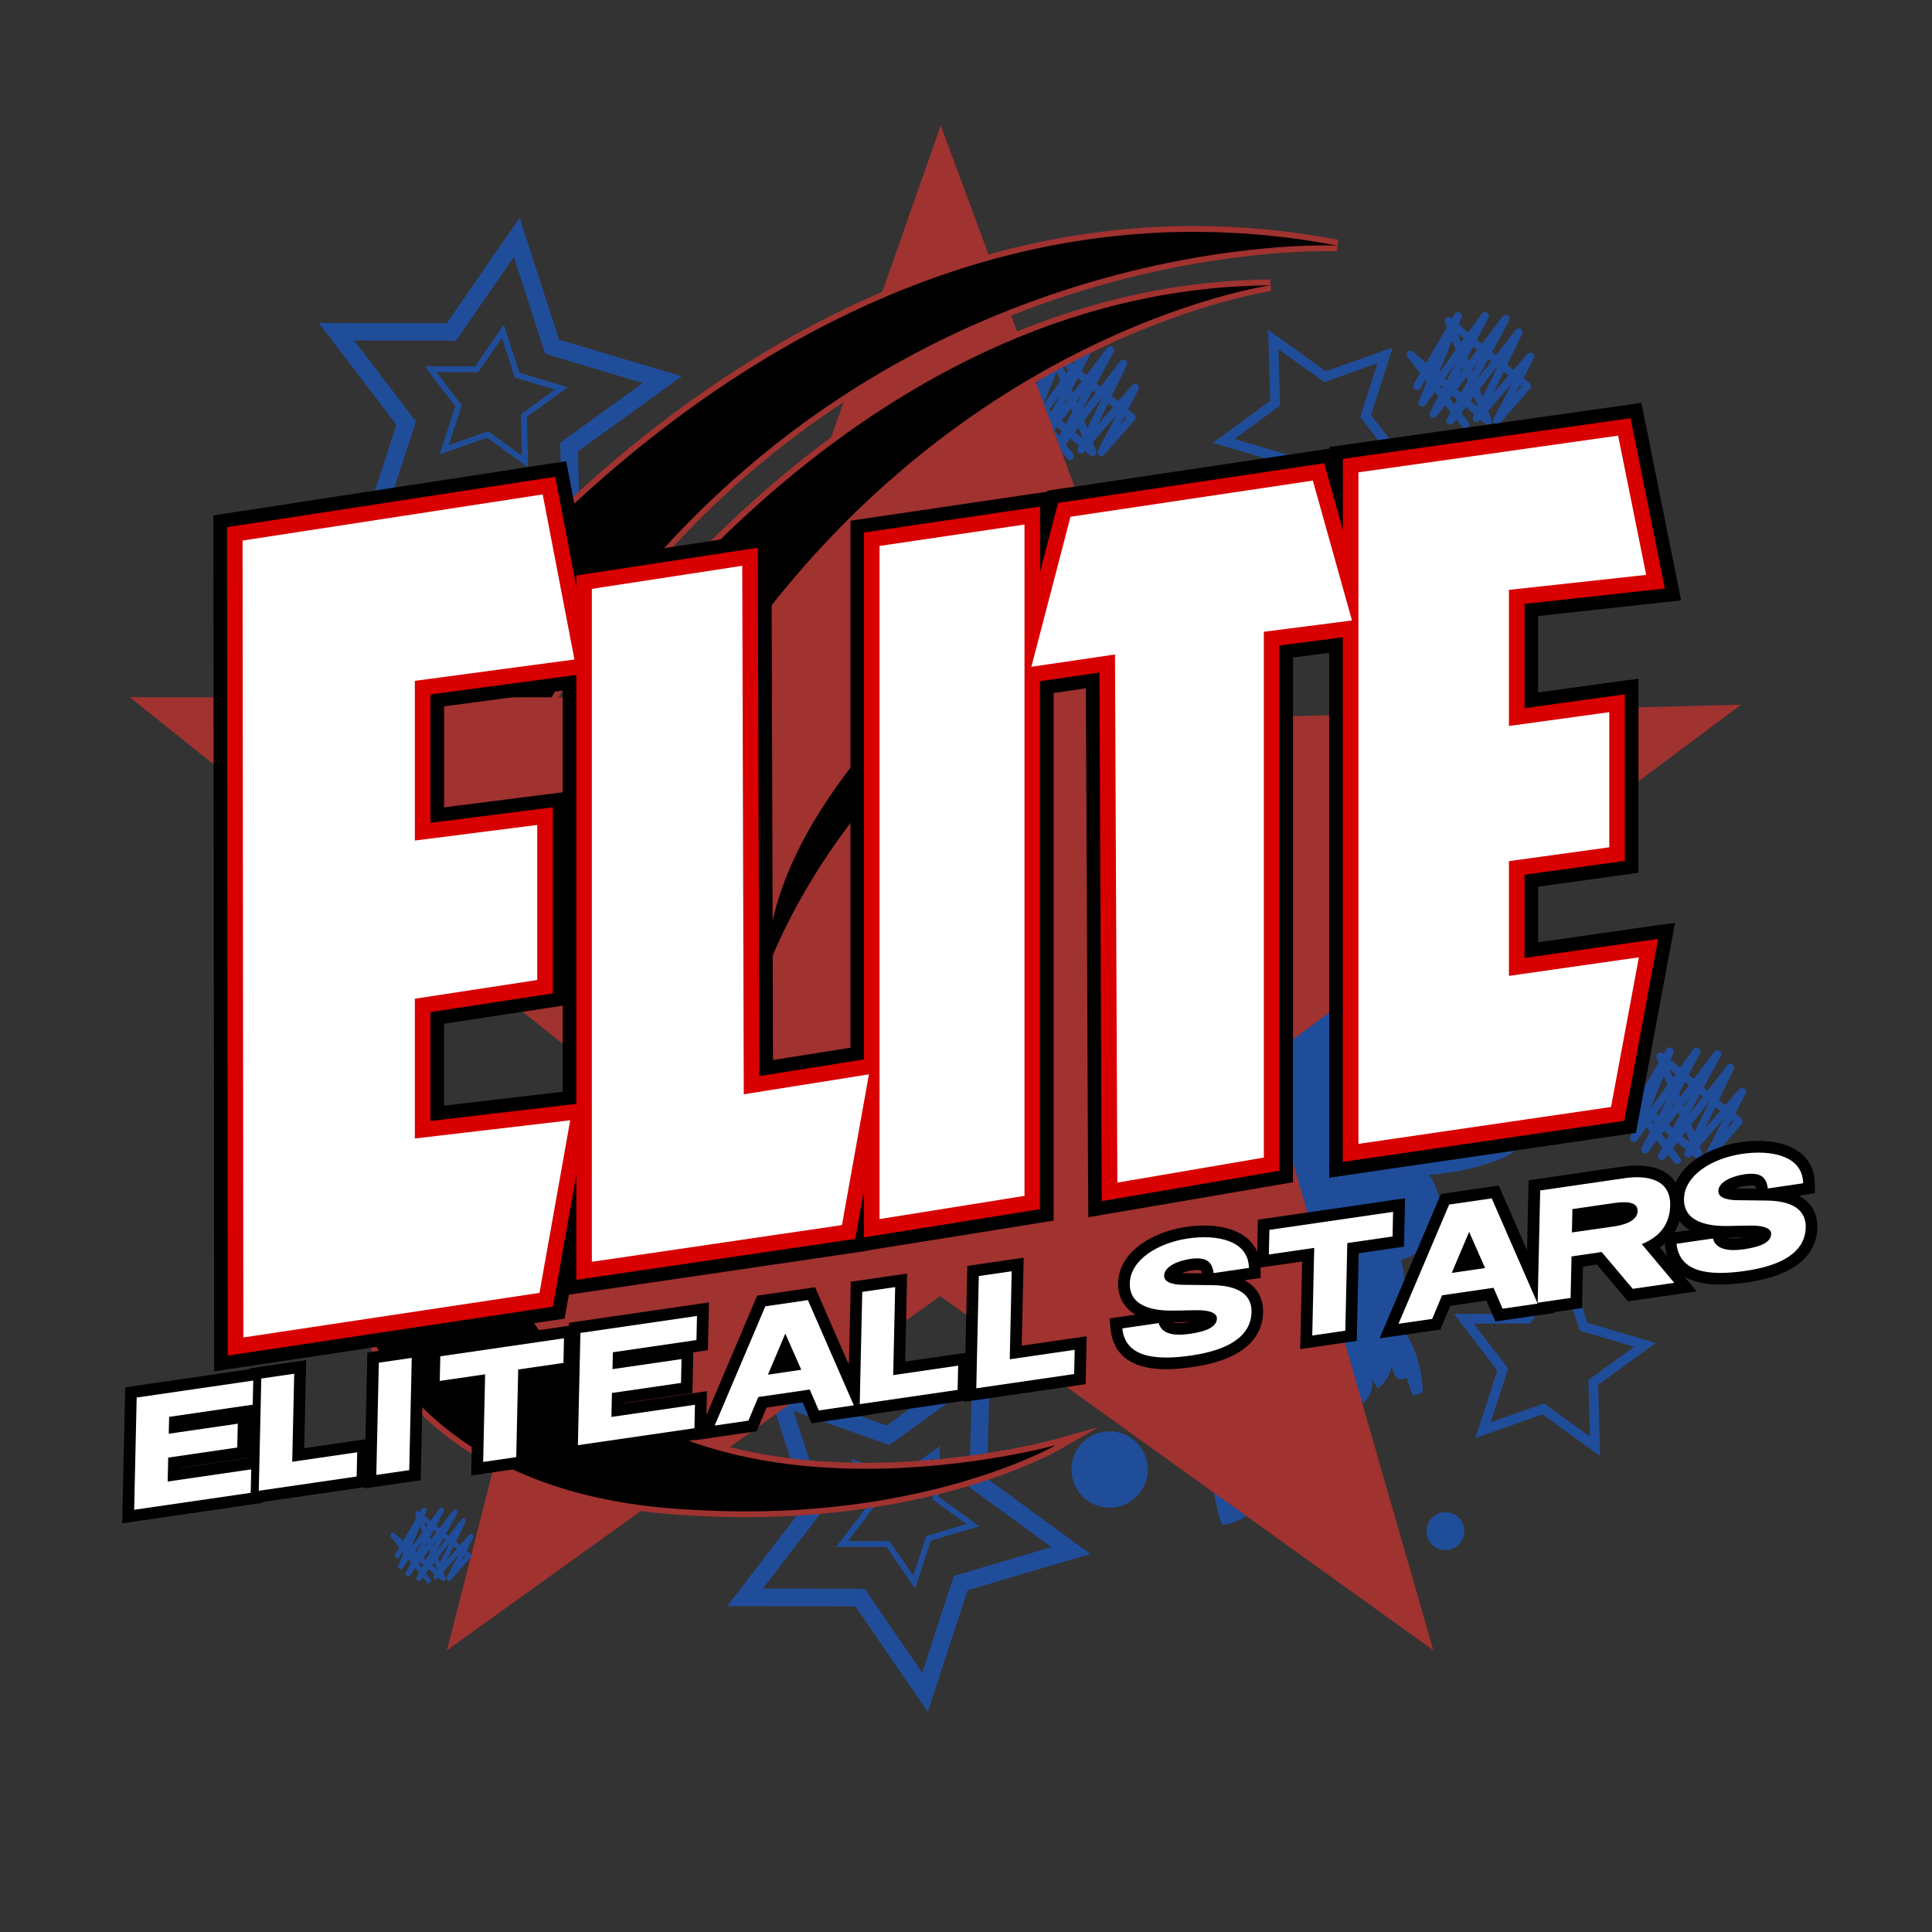 <?xml version="1.0" encoding="utf-8"?>
<!-- Generator: Adobe Illustrator 28.1.0, SVG Export Plug-In . SVG Version: 6.00 Build 0)  -->
<svg version="1.1" id="Layer_1" xmlns="http://www.w3.org/2000/svg" xmlns:xlink="http://www.w3.org/1999/xlink" x="0px" y="0px"
	 viewBox="0 0 500 500" style="enable-background:new 0 0 500 500;" xml:space="preserve">
<rect x="0" y="0" width="500" height="500" fill="#333333" stroke="none"/>
<style type="text/css">
	.st0{fill:#204D9A;}
	.st1{fill:#A0322F;}
	.st2{fill:#D80000;}
	.st3{fill:#FFFFFF;}
</style>
<path class="st0" d="M404.32,330.46l4.54,13.92l14.04,4.15l-11.83,8.62l0.39,14.64l-11.86-8.59l-13.8,4.9l4.51-13.93l-8.92-11.61
	l14.64-0.02L404.32,330.46 M405.13,324.82l-2.89,4.21l-7.54,10.98l-13.32,0.02l-5.1,0.01l3.11,4.05l8.11,10.56l-4.1,12.67
	l-1.57,4.86l4.81-1.71l12.55-4.45l10.78,7.81l4.13,2.99l-0.14-5.1l-0.36-13.31l10.76-7.84l4.13-3l-4.89-1.45l-12.77-3.77
	l-4.13-12.66L405.13,324.82L405.13,324.82z"/>
<path class="st0" d="M251.53,358.53l-0.71,26.34l21.3,15.52l-25.27,7.46l-8.18,25.05l-14.91-21.73l-26.35-0.04l16.06-20.89
	l-8.11-25.08l24.83,8.82L251.53,358.53 M256.31,349.47l-7.44,5.39l-19.41,14.06l-22.59-8.02l-8.66-3.07l2.83,8.74l7.37,22.81
	l-14.61,19l-5.6,7.28l9.19,0.01l23.97,0.04l13.56,19.77l5.2,7.58l2.85-8.73l7.44-22.78l22.99-6.79l8.81-2.6l-7.42-5.41l-19.37-14.12
	l0.65-23.96L256.31,349.47L256.31,349.47z"/>
<path class="st0" d="M241.65,377.25l-0.29,10.81l8.74,6.37l-10.37,3.06l-3.36,10.28l-6.12-8.92l-10.81-0.02l6.59-8.57l-3.33-10.29
	l10.19,3.62L241.65,377.25 M243.24,374.23l-2.48,1.8l-8.11,5.88l-9.44-3.35l-2.89-1.02l0.94,2.91l3.08,9.53l-6.11,7.94l-1.87,2.43
	l3.06,0l10.02,0.02l5.67,8.26l1.73,2.52l0.95-2.91l3.11-9.52l9.61-2.84l2.94-0.87l-2.47-1.8l-8.1-5.9l0.27-10.01L243.24,374.23
	L243.24,374.23z"/>
<g>
	<path class="st0" d="M434.03,301.23c-0.3,0-0.59-0.13-0.79-0.39l-1.57-2l-0.76,0.98c-0.32,0.42-0.91,0.52-1.35,0.23
		c-0.44-0.29-0.59-0.86-0.33-1.33l0.96-1.77l-1.41-1.8l-2.22,2.92c-0.32,0.42-0.9,0.52-1.34,0.24c-0.44-0.28-0.6-0.85-0.35-1.32
		l2.15-4.09l-0.89-1.14l-2.45,3.39c-0.3,0.41-0.86,0.54-1.31,0.29c-0.45-0.25-0.64-0.79-0.44-1.26l2.1-5.09l-0.38-0.48l-1.23,2.1
		c-0.28,0.48-0.9,0.64-1.38,0.36c-0.48-0.28-0.64-0.9-0.36-1.38l1.63-2.79l-3.3-4.2c-0.32-0.41-0.28-0.99,0.1-1.35
		c0.37-0.36,0.96-0.37,1.35-0.04l3.41,2.92l5.37-9.2l-0.51-1.29c-0.17-0.43-0.03-0.91,0.35-1.18c0.37-0.27,0.88-0.25,1.23,0.04
		l0.23,0.19l0.72-1.23c0.27-0.46,0.84-0.63,1.32-0.39c0.47,0.24,0.69,0.8,0.48,1.29l-0.75,1.81l2.47,2.05l3.49-4.83
		c0.31-0.43,0.9-0.55,1.35-0.27c0.45,0.28,0.61,0.86,0.36,1.33l-2.96,5.63l1.29,1.07l5.35-7.05c0.32-0.42,0.91-0.52,1.35-0.24
		c0.44,0.29,0.59,0.86,0.34,1.33l-4.42,8.13l1,0.83l5.08-6.57c0.32-0.41,0.89-0.51,1.33-0.24c0.44,0.27,0.6,0.83,0.37,1.3
		l-3.87,7.92l1.65,1.37l3.61-4.15c0.33-0.38,0.91-0.46,1.33-0.17c0.42,0.29,0.56,0.85,0.33,1.3l-2.69,5.15l1.57,1.3
		c0.21,0.17,0.34,0.42,0.36,0.69c0.02,0.27-0.07,0.54-0.24,0.74l-7.84,9c-0.33,0.38-0.91,0.46-1.33,0.17
		c-0.42-0.29-0.56-0.85-0.33-1.3l4.77-9.14l-6.12,7.03l0.86,2.2c0.17,0.43,0.02,0.92-0.35,1.19c-0.38,0.27-0.89,0.25-1.24-0.05
		l-1.25-1.07l-0.24,0.28c-0.33,0.38-0.9,0.46-1.32,0.18c-0.42-0.28-0.57-0.83-0.35-1.28l0.28-0.57l-2.18-1.86l-1.19,1.54l1.89,2.41
		c0.34,0.44,0.27,1.07-0.17,1.41C434.47,301.16,434.25,301.23,434.03,301.23z M435.36,294.06l1.86,1.59l0.07-0.15l-1.03-2.61
		L435.36,294.06z M430.03,293.5l1.2,1.53l0.69-1.26l-1.27-1.09L430.03,293.5z M437.7,291.03l0.79,2.02l3.85-7.87l-0.08-0.06
		L437.7,291.03z M448.12,289.96l-1.13,2.17l1.57-1.8L448.12,289.96z M443.94,286.5l-2.73,5.58l3.97-4.56L443.94,286.5z
		 M431.87,291.07l1.04,0.89l1.74-3.2l-0.35-0.89L431.87,291.07z M427.35,290.07l0.69,0.89l0.18-0.35l-0.78-0.67L427.35,290.07z
		 M428.63,288.3l0.56,0.48l2.42-4.6L428.63,288.3z M439.96,283.2l-2.94,5.4l3.69-4.78L439.96,283.2z M433.29,285.31l-0.97,1.85
		l1.12-1.48L433.29,285.31z M427.08,286.98l0.01,0.01l4.44-6.15l-0.94-2.38L427.08,286.98z M435.72,286l0.18,0.46l1.33-2.44
		L435.72,286z M425.43,285.56l0.04,0.03l0.15-0.35L425.43,285.56z M434.52,282.95l0.33,0.85l2.25-2.96l-1.03-0.85L434.52,282.95z
		 M432.04,276.64l0.89,2.26l0.69-0.95L432.04,276.64z"/>
</g>
<path class="st0" d="M330.85,90.35l11.87,8.56l13.79-4.93l-4.48,13.94l8.95,11.59l-14.64,0.05l-8.26,12.09l-4.57-13.91l-14.05-4.12
	l11.81-8.65L330.85,90.35 M328.18,85.33l0.15,5.1l0.39,13.31l-10.75,7.87l-4.12,3.01l4.9,1.44l12.78,3.74l4.16,12.65l1.59,4.85
	l2.88-4.21l7.51-11l13.32-0.05l5.1-0.02l-3.12-4.04l-8.14-10.54l4.07-12.68l1.56-4.86l-4.81,1.72l-12.54,4.48l-10.8-7.79
	L328.18,85.33L328.18,85.33z"/>
<g>
	<path class="st0" d="M379.24,110.93c-0.3,0-0.59-0.13-0.79-0.39l-1.57-2l-0.76,0.98c-0.32,0.42-0.91,0.52-1.35,0.23
		c-0.44-0.29-0.59-0.86-0.33-1.33l0.96-1.77l-1.41-1.8l-2.22,2.92c-0.32,0.42-0.9,0.52-1.34,0.24c-0.44-0.28-0.6-0.85-0.35-1.32
		l2.15-4.09l-0.89-1.14l-2.45,3.39c-0.3,0.41-0.86,0.54-1.31,0.29c-0.45-0.25-0.64-0.79-0.44-1.26l2.1-5.09l-0.38-0.48l-1.23,2.1
		c-0.28,0.48-0.9,0.64-1.38,0.36c-0.48-0.28-0.64-0.9-0.36-1.38l1.63-2.79l-3.3-4.2c-0.32-0.41-0.28-0.99,0.1-1.35
		c0.37-0.36,0.96-0.37,1.35-0.04l3.41,2.92l5.37-9.2l-0.51-1.29c-0.17-0.43-0.03-0.91,0.35-1.18c0.37-0.27,0.88-0.25,1.23,0.04
		l0.23,0.19l0.72-1.23c0.27-0.46,0.84-0.63,1.32-0.39c0.47,0.24,0.69,0.8,0.48,1.29l-0.75,1.81l2.47,2.05l3.49-4.83
		c0.31-0.43,0.9-0.55,1.35-0.27c0.45,0.28,0.61,0.86,0.36,1.33l-2.96,5.63l1.29,1.07l5.35-7.05c0.32-0.42,0.91-0.52,1.35-0.24
		c0.44,0.29,0.59,0.86,0.34,1.33l-4.42,8.13l1,0.83l5.08-6.57c0.32-0.41,0.89-0.51,1.33-0.24c0.44,0.27,0.6,0.83,0.37,1.3
		l-3.87,7.92l1.65,1.37l3.61-4.15c0.33-0.38,0.91-0.46,1.33-0.17c0.42,0.29,0.56,0.85,0.33,1.3l-2.69,5.15l1.57,1.3
		c0.21,0.17,0.34,0.42,0.36,0.69c0.02,0.27-0.07,0.54-0.24,0.74l-7.84,9c-0.33,0.38-0.91,0.46-1.33,0.17
		c-0.42-0.29-0.56-0.85-0.33-1.3l4.77-9.14l-6.12,7.03l0.86,2.2c0.17,0.43,0.02,0.92-0.35,1.19c-0.38,0.27-0.89,0.25-1.24-0.05
		l-1.25-1.07l-0.24,0.28c-0.33,0.38-0.9,0.46-1.32,0.18c-0.42-0.28-0.57-0.83-0.35-1.28l0.28-0.57l-2.18-1.86l-1.19,1.54l1.89,2.41
		c0.34,0.44,0.27,1.07-0.17,1.41C379.68,110.86,379.46,110.93,379.24,110.93z M380.58,103.75l1.86,1.59l0.07-0.15l-1.03-2.61
		L380.58,103.75z M375.25,103.19l1.2,1.53l0.69-1.26l-1.27-1.09L375.25,103.19z M382.92,100.72l0.79,2.02l3.85-7.87l-0.08-0.06
		L382.92,100.72z M393.33,99.65l-1.13,2.17l1.57-1.8L393.33,99.65z M389.15,96.19l-2.73,5.58l3.97-4.56L389.15,96.19z
		 M377.09,100.77l1.04,0.89l1.74-3.2l-0.35-0.89L377.09,100.77z M372.56,99.76l0.69,0.89l0.18-0.35l-0.78-0.67L372.56,99.76z
		 M373.84,97.99l0.56,0.48l2.42-4.6L373.84,97.99z M385.18,92.9l-2.94,5.4l3.69-4.78L385.18,92.9z M378.5,95l-0.97,1.85l1.12-1.48
		L378.5,95z M372.29,96.67l0.01,0.01l4.44-6.15l-0.94-2.38L372.29,96.67z M380.94,95.69l0.18,0.46l1.33-2.44L380.94,95.69z
		 M370.64,95.25l0.04,0.03l0.15-0.35L370.64,95.25z M379.74,92.64l0.33,0.85l2.25-2.96l-1.03-0.85L379.74,92.64z M377.26,86.33
		l0.89,2.26l0.69-0.95L377.26,86.33z"/>
</g>
<g>
	<path class="st0" d="M276.91,119.05c-0.3,0-0.59-0.13-0.79-0.39l-1.57-2l-0.76,0.98c-0.32,0.42-0.91,0.52-1.35,0.23
		c-0.44-0.29-0.59-0.86-0.33-1.33l0.96-1.77l-1.41-1.8l-2.22,2.92c-0.32,0.42-0.9,0.52-1.34,0.24c-0.44-0.28-0.6-0.85-0.35-1.32
		l2.15-4.09l-0.89-1.14l-2.45,3.39c-0.3,0.41-0.86,0.54-1.31,0.29c-0.45-0.25-0.64-0.79-0.44-1.26l2.1-5.09l-0.38-0.48l-1.23,2.1
		c-0.28,0.48-0.9,0.64-1.38,0.36c-0.48-0.28-0.64-0.9-0.36-1.38l1.63-2.79l-3.3-4.2c-0.32-0.41-0.28-0.99,0.1-1.35
		c0.37-0.36,0.96-0.37,1.35-0.04l3.41,2.92l5.37-9.2l-0.51-1.29c-0.17-0.43-0.03-0.91,0.35-1.18c0.37-0.27,0.88-0.25,1.23,0.04
		l0.23,0.19l0.72-1.23c0.27-0.46,0.84-0.63,1.32-0.39c0.47,0.24,0.69,0.8,0.48,1.29l-0.75,1.81l2.47,2.05l3.49-4.83
		c0.31-0.43,0.9-0.55,1.35-0.27c0.45,0.28,0.61,0.86,0.36,1.33l-2.96,5.63l1.29,1.07l5.35-7.05c0.32-0.42,0.91-0.52,1.35-0.24
		c0.44,0.29,0.59,0.86,0.34,1.33l-4.42,8.13l1,0.83l5.08-6.57c0.32-0.41,0.89-0.51,1.33-0.24c0.44,0.27,0.6,0.83,0.37,1.3
		l-3.87,7.92l1.65,1.37l3.61-4.15c0.33-0.38,0.91-0.46,1.33-0.17c0.42,0.29,0.56,0.85,0.33,1.3l-2.69,5.15l1.57,1.3
		c0.21,0.17,0.34,0.42,0.36,0.69c0.02,0.27-0.07,0.54-0.24,0.74l-7.84,9c-0.33,0.38-0.91,0.46-1.33,0.17
		c-0.42-0.29-0.56-0.85-0.33-1.3l4.77-9.14l-6.12,7.03l0.86,2.2c0.17,0.43,0.02,0.92-0.35,1.19c-0.38,0.27-0.89,0.25-1.24-0.05
		l-1.25-1.07l-0.24,0.28c-0.33,0.38-0.9,0.46-1.32,0.18c-0.42-0.28-0.57-0.83-0.35-1.28l0.28-0.57l-2.18-1.86l-1.19,1.54l1.89,2.41
		c0.34,0.44,0.27,1.07-0.17,1.41C277.35,118.98,277.13,119.05,276.91,119.05z M278.24,111.87l1.86,1.59l0.07-0.15l-1.03-2.61
		L278.24,111.87z M272.91,111.31l1.2,1.53l0.69-1.26l-1.27-1.09L272.91,111.31z M280.58,108.84l0.79,2.02l3.85-7.87l-0.08-0.06
		L280.58,108.84z M291,107.78l-1.13,2.17l1.57-1.8L291,107.78z M286.82,104.31l-2.73,5.58l3.97-4.56L286.82,104.31z M274.75,108.89
		l1.04,0.89l1.74-3.2l-0.35-0.89L274.75,108.89z M270.23,107.88l0.69,0.89l0.18-0.35l-0.78-0.67L270.23,107.88z M271.5,106.11
		l0.56,0.48l2.42-4.6L271.5,106.11z M282.84,101.02l-2.94,5.4l3.69-4.78L282.84,101.02z M276.16,103.12l-0.97,1.85l1.12-1.48
		L276.16,103.12z M269.96,104.79l0.01,0.01l4.44-6.15l-0.94-2.38L269.96,104.79z M278.6,103.81l0.18,0.46l1.33-2.44L278.6,103.81z
		 M268.31,103.38l0.04,0.03l0.15-0.35L268.31,103.38z M277.4,100.76l0.33,0.85l2.25-2.96l-1.03-0.85L277.4,100.76z M274.92,94.46
		l0.89,2.26l0.69-0.95L274.92,94.46z"/>
</g>
<path class="st0" d="M132.99,66.49l8.1,25.08l25.25,7.55l-21.35,15.45l0.63,26.35l-21.29-15.53l-24.86,8.74l8.19-25.05L91.66,88.12
	l26.35,0.05L132.99,66.49 M134.48,56.35l-5.22,7.56l-13.62,19.72l-23.97-0.04l-9.19-0.02l5.57,7.3l14.55,19.05l-7.45,22.78
	l-2.85,8.73l8.67-3.05l22.61-7.95l19.37,14.12l7.42,5.41l-0.22-9.18l-0.57-23.96l19.42-14.05l7.44-5.39l-8.8-2.63l-22.97-6.86
	l-7.37-22.81L134.48,56.35L134.48,56.35z"/>
<path class="st0" d="M129.91,87.43l3.32,10.29l10.36,3.1l-8.76,6.34l0.26,10.81l-8.74-6.37l-10.2,3.58l3.36-10.28l-6.56-8.59
	l10.81,0.02L129.91,87.43 M130.4,84.05l-1.74,2.52l-5.69,8.24l-10.02-0.02l-3.06-0.01l1.86,2.43l6.08,7.96l-3.11,9.52l-0.95,2.91
	l2.89-1.02l9.45-3.32l8.09,5.9l2.47,1.8l-0.07-3.06l-0.24-10.01l8.11-5.87l2.48-1.8l-2.93-0.88l-9.6-2.87l-3.08-9.53L130.4,84.05
	L130.4,84.05z"/>
<path class="st0" d="M389.03,242.2c-2.55,8.34-5.11,16.68-7.66,25.01c-0.89,2.9-1.78,5.99-0.98,8.91c1.15,4.17,5.28,6.62,8.58,9.42
	s6.12,7.58,3.81,11.23c-1.13,1.78-3.17,2.71-5.14,3.45c-5.72,2.15-11.77,3.44-17.87,3.81c2.78,3.61,3.64,8.62,2.23,12.95
	s-5.07,7.87-9.45,9.14c1.61,4.93,1.09,10.51-1.42,15.05c4.47,5.32,7.01,12.23,7.05,19.18c-0.86,0.3-1.73,0.59-2.59,0.89
	c-0.53-1.6-1.06-3.2-1.6-4.8c-0.63,0.86-2.07,0.63-2.77-0.18c-0.7-0.8-0.86-1.92-0.98-2.98c-0.43,2.37-1.74,4.57-3.62,6.06
	c-0.57-0.83-1.15-1.66-1.72-2.49c1.25,3.77-2.64,8.16-6.53,7.39c-0.63-0.12-1.23-0.35-1.87-0.38c-1.99-0.08-3.46,1.75-4.59,3.39
	c-3.4,4.96-6.79,9.93-10.19,14.89c-3.88,5.66-8.64,11.88-15.48,12.49c-1.83-5.34-2.5-11-3.39-16.58
	c-2.63-16.56-7.24-32.81-13.71-48.29c-2.47-5.92-5.31-11.86-9.92-16.32c-1.42-1.37-3.02-2.62-3.95-4.36
	c-0.87-1.61-1.09-3.5-1.17-5.33c-0.62-14.56,6.42-28.8,4.85-43.28c-0.41-3.8-1.41-7.55-1.32-11.37c0.16-6.67,3.64-12.83,7.77-18.06
	c18.44-23.35,51.67-32.7,80.51-25.38c2.02,0.51,4.08,1.13,5.74,2.39c1.82,1.39,2.99,3.44,4.03,5.48c3.54,6.95,6.06,14.42,7.45,22.09
	c0.15,0.85,0.29,1.73,0.05,2.55c-1.02,3.49-7.33,2.89-8.31,6.39c0.85,0.94,2.17,1.42,3.43,1.27"/>
<polygon class="st1" points="191.48,180.45 33.6,180.45 154.05,276.9 115.66,427.1 243.3,335.44 370.95,427.1 327.1,274.62 
	450.6,182.37 300.41,186.21 243.46,32.47 "/>
<path d="M288.45,155.59c0,0-63.81,30.28-89.99,95.25c0.48-51.4,72.99-101.09,84.26-109.94
	C288.45,155.59,288.45,155.59,288.45,155.59z"/>
<g>
	<path d="M150.51,181.11l0.7-1.08c0.17-0.27,17.56-26.85,47.98-53.16c17.87-15.46,36.68-27.82,55.9-36.72
		c24.05-11.14,48.82-16.88,73.62-17.06l0.11,1.5c-0.22,0.03-22.17,3.24-51.08,18.15c-26.67,13.75-64.89,40.56-95.52,90.16
		l-0.24,0.39L150.51,181.11z"/>
	<path class="st1" d="M328.71,73.85c0,0-87.64,12.29-147.13,108.66c-29.74-2.06-29.74-2.06-29.74-2.06S220.45,74.64,328.71,73.85
		 M328.7,72.34c-24.91,0.18-49.79,5.95-73.94,17.13c-19.29,8.93-38.16,21.33-56.08,36.84c-30.5,26.39-47.94,53.06-48.12,53.32
		l-1.4,2.15l2.56,0.18l29.74,2.06l0.91,0.06l0.48-0.78c30.51-49.43,68.59-76.15,95.16-89.86c28.81-14.86,50.68-18.07,50.9-18.1
		L328.7,72.34L328.7,72.34z"/>
</g>
<g>
	<path d="M102.93,181.21l0.78-1.17c0.2-0.3,20.54-30.55,55.84-60.38c20.74-17.53,42.51-31.5,64.71-41.52
		c27.77-12.53,56.3-18.89,84.78-18.89c12.31,0,24.8,1.2,37.14,3.55l-0.18,1.5c-0.01,0-1.04-0.05-2.93-0.05
		c-9.15,0-42.04,1.19-81.03,16.46c-49.36,19.34-89.3,53.03-118.69,100.14l-0.22,0.36H102.93z"/>
	<path class="st1" d="M309.05,60c11.94,0,24.27,1.11,37,3.54c0,0-1.03-0.05-2.97-0.05c-19.49,0-130.54,5.05-200.36,116.96
		c-38.38,0-38.38,0-38.38,0S184.64,60.01,309.05,60 M309.06,58.49h-0.02c-28.59,0-57.22,6.38-85.09,18.96
		c-22.27,10.05-44.1,24.05-64.89,41.63c-35.38,29.9-55.78,60.23-55.98,60.54l-1.57,2.35h2.82h38.38h0.84l0.44-0.71
		c29.3-46.97,69.11-80.56,118.32-99.84C301.18,66.18,333.96,65,343.07,65c1.87,0,2.89,0.05,2.9,0.05l0.36-2.99
		C333.95,59.69,321.41,58.49,309.06,58.49L309.06,58.49z"/>
</g>
<g>
	<path d="M193.04,391.9C193.03,391.9,193.04,391.9,193.04,391.9c-4.58,0-9.26-0.14-13.91-0.42c-17.35-0.82-32.75-4.2-45.76-10.05
		c-10.43-4.69-19.35-10.97-26.51-18.66c-12.22-13.12-15.05-25.62-15.16-26.14l-0.15-0.7l38.79-10.46l0.25,0.63
		c17.3,44.03,60.4,53.27,93.52,53.27c26.77,0,48.72-6.02,48.94-6.08l5.72-1.59l-5.14,2.97C273.32,374.83,243.24,391.9,193.04,391.9z
		"/>
	<path class="st1" d="M129.88,326.37c17.3,44.02,59.92,53.75,94.22,53.75c27.18,0,49.14-6.11,49.14-6.11s-29.62,17.14-80.21,17.14
		c-4.46,0-9.08-0.13-13.86-0.42c-75.71-3.58-86.74-54.26-86.74-54.26S92.44,336.46,129.88,326.37 M130.8,324.56l-1.31,0.35
		L92.05,335l-1.39,0.37l0.31,1.41c0.12,0.53,2.99,13.23,15.35,26.5c7.23,7.76,16.23,14.1,26.75,18.83
		c13.09,5.89,28.58,9.29,46.04,10.12c4.64,0.28,9.33,0.42,13.93,0.42c26.32,0,46.9-4.7,59.52-8.64c13.73-4.29,21.13-8.53,21.44-8.71
		l10.26-5.94l-11.42,3.17c-0.22,0.06-22.09,6.05-48.74,6.05c-32.88,0-75.67-9.16-92.81-52.79L130.8,324.56L130.8,324.56z"/>
</g>
<path d="M424.46,240.08l-1.39,0.2l-4.17,0.6l-20.83,2.98v-14.4l16.84-2.32l2.61-0.36l0.87-0.12l2.61-0.36l3.04-0.42v-3.07v-2.63
	v-0.88v-2.63v-28.88v-3.47v-1.16v-3.47v-4.05l-4.01,0.55l-3.44,0.47l-1.15,0.16l-3.44,0.47l-13.94,1.92v-19.78l25.49-2.79l3.29-0.36
	l1.1-0.12l3.29-0.36l3.84-0.42l-0.76-3.78l-0.65-3.24l-0.22-1.08l-0.65-3.24l-6.04-30l-0.56-2.79l-0.19-0.93l-0.56-2.79l-0.66-3.26
	l-3.29,0.47l-2.82,0.4l-0.94,0.13l-2.82,0.4l-61.79,8.73l-2.6,0.37l-0.87,0.12l-2.6,0.37l-3.03,0.43v0.42l-1.84,0.28l-2.64,0.39
	l-0.88,0.13l-2.64,0.39l-58.11,8.68l-1.97,0.29l-0.66,0.1l-1.97,0.29l-2.3,0.34l-0.07,0.26l-2.27,0.34l-3.46,0.51l-1.15,0.17
	l-3.46,0.51l-31.47,4.64l-2.58,0.38l-0.86,0.13l-2.58,0.38l-3.01,0.44v3.04v2.61v0.87v2.61v127.26l-0.57,0.09l-19.47,3.1
	l-0.37-124.43l-0.01-3.51l0-1.17l-0.01-3.51l-0.01-4.1l-4.05,0.62l-3.47,0.53l-1.16,0.18l-3.47,0.53l-32.89,5.04l-2.56,0.39
	l-0.6,0.09l-3.01-15.63l-0.55-2.86l-0.18-0.95l-0.55-2.86l-0.64-3.34l-3.36,0.52l-2.88,0.44l-0.96,0.15l-2.88,0.44l-72.23,11.1
	l-2.57,0.39l-0.86,0.13l-2.57,0.39l-2.99,0.46l0,3.03l0,2.6l0,0.87l0,2.6l0.2,200.14l0,3.51l0,1.17l0,3.51l0,4.09l4.05-0.61
	l3.47-0.52l1.16-0.17l3.47-0.52l71.02-10.69l2.15-0.32l0.72-0.11l2.15-0.32l2.5-0.38l0.44-2.49l0.38-2.14l0.13-0.71l0.15-0.86
	l2.44-0.36l3.46-0.51l1.15-0.17l3.46-0.51l59.11-8.68l2.15-0.32l0.72-0.11l2.15-0.32l2.51-0.37l0.01-0.07l3.26-0.52l1.17-0.19
	l3.5-0.56l31.47-5.04l2.54-0.41l0.85-0.14l2.54-0.41l2.97-0.48v-3.01v-2.58v-0.86v-2.58V179.35l8.35-1.23l0.55,124.4l0.02,3.57
	l0.01,1.19l0.02,3.57l0.02,4.16l4.1-0.7l3.52-0.6l1.17-0.2l3.52-0.6l31.88-5.45l2.51-0.43l0.84-0.14l2.51-0.43l2.93-0.5v-2.97v-2.55
	v-0.85v-2.55V170.15l9.37-1.2v123.59v3.5v1.17v3.5v4.08l4.04-0.59l3.46-0.51l1.15-0.17l3.46-0.51l59.77-8.73l2.14-0.31l0.71-0.1
	l2.14-0.31l2.5-0.36l0.46-2.48l0.4-2.13l0.13-0.71l0.4-2.12l6.04-32.46l0.77-4.14l0.26-1.38l0.77-4.14l0.9-4.83l-4.86,0.69
	L424.46,240.08z M114.92,264.95l22.7-3.47l2.57-0.39l0.85-0.13l2.57-0.39l2.01-0.31v22.28l-2.96,0.35l-27.73,3.25V264.95z
	 M142.62,205.43l-3.4,0.43l-1.13,0.14l-3.4,0.43l-19.76,2.52v-26.14l30.7-4.1v26.34L142.62,205.43z"/>
<path class="st2" d="M419.4,244.37l-24.86,3.55v-21.54l19.88-2.74l2.61-0.36l3.48-0.48v-3.51v-2.63v-28.88v-3.47v-4.62l-4.58,0.63
	l-3.44,0.47l-17.95,2.48v-26.99l28.64-3.13l3.29-0.36l4.38-0.48l-0.87-4.32l-0.65-3.24l-6.04-30l-0.56-2.79l-0.75-3.73l-3.76,0.53
	l-2.82,0.4l-61.79,8.73l-2.6,0.37l-3.47,0.49v3.5v2.63v12.31l-3.17-11.32l-0.72-2.57l-0.96-3.42l-3.52,0.53l-2.64,0.39l-58.11,8.68
	l-1.97,0.29l-2.63,0.39l-0.67,2.58l-0.5,1.93l-3.48,13.32v-8.72v-3.5v-4.67l-4.62,0.68l-3.46,0.51l-31.47,4.64l-2.58,0.38
	l-3.44,0.51v3.48v2.61v130.27l-3.54,0.56l-23.54,3.75l-0.38-128.55l-0.01-3.51l-0.01-4.68l-4.63,0.71l-3.47,0.53l-32.89,5.04
	l-2.56,0.39l-3.42,0.52v2.86l-4.18-21.74l-0.55-2.86l-0.73-3.81l-3.84,0.59l-2.88,0.44l-72.23,11.1l-2.57,0.39l-3.42,0.53l0,3.46
	l0,2.6l0.2,200.14l0,3.51l0,4.68l4.63-0.7l3.47-0.52l71.02-10.69l2.15-0.32l2.86-0.43l0.51-2.85l0.38-2.14l5.17-29.05v18.94v3.5
	v4.66l4.61-0.68l3.46-0.51l59.11-8.68l2.15-0.32l2.87-0.42l0.51-2.86l0.38-2.14l1.34-7.48v3.82v3.55v4.73l4.67-0.75l3.5-0.56
	l31.47-5.04l2.54-0.41l3.39-0.54v-3.44v-2.58V176.31l2.85-0.42l12.54-1.84l0.57,128.46l0.02,3.57l0.02,4.76l4.69-0.8l3.52-0.6
	l31.88-5.45l2.51-0.43l3.35-0.57v-3.4v-2.55V167.05l15.84-2.03l0.59-0.08v127.6v3.5v4.66l4.61-0.67l3.46-0.51l59.77-8.73l2.14-0.31
	l2.85-0.42l0.53-2.83l0.4-2.12l6.04-32.46l0.77-4.14l1.03-5.52l-5.56,0.79L419.4,244.37z M147.1,285.92l-4.04,0.47l-31.67,3.72
	v-28.18l25.69-3.93l2.57-0.39l3.42-0.52v-3.46v-2.6v-34.1v-3.43v-4.58l-4.54,0.58l-3.4,0.43l-23.73,3.02v-33.23l34.64-4.63
	l3.11-0.42v111L147.1,285.92z"/>
<g>
	<polygon class="st3" points="145.49,171.1 148.67,170.68 148.06,167.54 141,130.82 140.45,127.96 137.57,128.4 65.35,139.5 
		62.78,139.89 62.78,142.49 62.98,342.63 62.99,346.14 66.46,345.61 137.47,334.92 139.62,334.6 140,332.46 146.86,293.93 
		147.57,289.92 143.53,290.4 107.36,294.64 107.36,258.47 136.47,254.02 139.04,253.62 139.04,251.03 139.04,216.93 139.04,213.5 
		135.63,213.93 107.36,217.53 107.36,176.2 	"/>
	<polygon class="st3" points="192.49,283.2 192.1,149.94 192.09,146.43 188.62,146.96 155.73,152 153.17,152.4 153.17,154.99 
		153.17,323.06 153.17,326.55 156.63,326.05 215.74,317.37 217.9,317.05 218.28,314.91 224.13,282.23 224.88,278.04 220.68,278.71 	
		"/>
	<polygon class="st3" points="230.2,140.91 227.62,141.29 227.62,143.9 227.62,311.96 227.62,315.5 231.12,314.94 262.59,309.9 
		265.14,309.49 265.14,306.91 265.14,139.25 265.14,135.75 261.67,136.26 	"/>
	<polygon class="st3" points="340.48,126.94 339.76,124.37 337.12,124.77 279.02,133.44 277.04,133.74 276.54,135.67 268.07,168.15 
		266.91,172.57 271.43,171.9 288.56,169.38 289.15,302.49 289.17,306.06 292.68,305.46 324.56,300.01 327.08,299.58 327.08,297.03 
		327.08,163.5 346.43,161.02 349.9,160.57 348.95,157.2 	"/>
	<polygon class="st3" points="390.51,252.56 390.51,222.86 413.87,219.64 416.48,219.28 416.48,216.65 416.48,187.77 416.48,184.3 
		413.05,184.78 390.51,187.88 390.51,152.66 422.74,149.14 426.03,148.78 425.38,145.53 419.33,115.54 418.77,112.74 415.95,113.14 
		354.16,121.87 351.56,122.24 351.56,124.86 351.56,292.54 351.56,296.03 355.02,295.53 414.79,286.8 416.93,286.48 417.33,284.36 
		423.37,251.9 424.14,247.76 419.97,248.35 	"/>
</g>
<g>
	<path d="M97.61,349.67l-2.53,0.37l-0.06,2.56l-0.45,19.9L92,372.86l-13.27,1.93l0.43-19.21l0.08-3.57l-3.54,0.51l-8.52,1.24
		l-2.53,0.37l-0.01,0.22l-29.7,4.32l-2.53,0.37l-0.06,2.56l-0.65,29.05l-0.08,3.57l3.54-0.51l30.16-4.39l2.53-0.37l0.01-0.22
		l24.87-3.62l1.56-0.23l-0.01,0.32l3.54-0.51l8.52-1.24l2.53-0.37l0.06-2.56l0.65-29.05l0.08-3.57l-3.54,0.51L97.61,349.67z
		 M46.5,379.83l15.34-2.23l2.3-0.33l0,0.07l-17.64,2.57L46.5,379.83z"/>
	<polygon points="264.42,348.27 264.85,329.07 264.93,325.49 261.39,326.01 252.87,327.25 250.34,327.62 250.29,330.17 
		249.84,350.11 247.53,350.45 234.26,352.38 234.69,333.17 234.77,329.6 231.24,330.11 222.71,331.35 220.18,331.72 220.13,334.28 
		219.7,353.23 211.86,335.25 210.94,333.14 208.66,333.47 197.64,335.07 195.95,335.32 195.29,336.88 182.83,366.23 182.88,363.62 
		182.96,360.04 179.43,360.56 161.33,363.19 161.33,363.12 176.67,360.88 179.2,360.51 179.26,357.96 179.4,351.79 179.44,349.98 
		180.67,349.8 183.2,349.43 183.26,346.87 183.4,340.64 183.48,337.06 179.94,337.58 149.79,341.97 147.26,342.33 147.24,343.11 
		145.52,343.36 113.52,348.02 110.99,348.38 110.93,350.94 110.79,357.31 110.71,360.88 114.25,360.37 122.45,359.17 122.02,378.28 
		121.94,381.85 125.48,381.34 134.04,380.09 136.56,379.72 136.62,377.17 137.07,357.05 146.25,355.71 146.96,355.61 146.55,373.94 
		146.47,377.51 150.01,377 180.11,372.61 180.08,372.69 185.4,371.92 194.13,370.65 195.82,370.4 196.48,368.82 198.38,364.28 
		207.71,362.92 209.12,366.2 210.04,368.33 212.33,368 221.4,366.68 225.32,366.11 225.29,366.04 248.26,362.7 249.56,362.51 
		249.56,362.79 253.09,362.28 278.42,358.59 280.95,358.22 281.01,355.67 281.15,349.4 281.23,345.83 277.69,346.34 	"/>
	<path d="M363.35,322.62l0.06-2.56l0.14-6.37l0.08-3.57l-3.54,0.51l-32,4.66l-2.53,0.37l-0.06,2.56l-0.13,5.71
		c-0.82-1.85-2.2-3.39-4.11-4.53c-2.44-1.46-5.76-2.23-9.59-2.23h0c-1.51,0-3.09,0.12-4.69,0.35c-4.49,0.67-8.66,2.28-11.76,4.52
		c-3.75,2.72-5.78,6.19-5.86,10.03c-0.06,2.6,0.79,4.87,2.44,6.56c0.6,0.61,1.29,1.15,2.08,1.6l-3.87,0.56l-2.86,0.42l0.29,2.88
		c0.48,4.68,3.35,10.26,14.36,10.26c2.02,0,4.34-0.19,6.87-0.56c14.85-2.16,18.11-8.9,18.22-14.17c0.06-2.57-0.77-4.81-2.38-6.49
		c-0.71-0.74-1.54-1.33-2.41-1.79l1.55-0.23l2.62-0.39l-0.04-2.65c0-0.01,0-0.03,0-0.04l2.57-0.37l8.2-1.19l-0.43,19.11l-0.08,3.57
		l3.54-0.51l8.56-1.25l2.53-0.37l0.06-2.56l0.45-20.12l9.18-1.34L363.35,322.62z M311.03,329.54l-4.91-0.06
		c-0.1,0-0.19-0.01-0.28-0.01c0.68-0.27,1.57-0.52,2.62-0.68c0.52-0.08,0.98-0.11,1.38-0.11c0.65,0,0.91,0.11,0.97,0.13
		C310.83,328.86,310.94,329.04,311.03,329.54z M304.21,342.19l3.86-0.07c-0.18,0.03-0.36,0.06-0.55,0.08
		c-0.86,0.13-1.64,0.19-2.31,0.19c-0.72,0-1.29-0.06-1.7-0.19C303.76,342.2,303.99,342.19,304.21,342.19z"/>
	<path d="M467.95,311.23c-0.71-0.74-1.54-1.33-2.41-1.79l1.55-0.23l2.62-0.39l-0.04-2.65c-0.06-3.76-1.78-6.75-4.98-8.67
		c-2.44-1.46-5.76-2.23-9.59-2.23v1.51c0,0,0,0,0,0l0-1.51c-1.51,0-3.09,0.12-4.69,0.35c-4.49,0.67-8.66,2.28-11.76,4.52
		c-2.35,1.71-4.03,3.71-4.97,5.91c-0.3-0.45-0.64-0.89-1.03-1.28c-2.04-2.08-5.07-3.13-9.02-3.13c-1.17,0-2.42,0.1-3.72,0.28
		l-21.77,3.17l-2.53,0.37l-0.06,2.56l-0.35,15.55l-6.39-14.64l-0.92-2.11l-2.28,0.33l-11.02,1.6l-1.68,0.24l-0.66,1.56l-13.11,30.86
		l-2.1,4.95l5.32-0.77l8.73-1.27l1.69-0.25l0.66-1.58l1.9-4.54l9.33-1.36l1.42,3.28l0.92,2.13l2.29-0.33l9.07-1.32l3.92-0.57
		l-0.09-0.21l4.7-0.68l2.53-0.37l0.06-2.56l0.18-8.18l3.61-0.53l6.96,8.25l1.08,1.28l1.66-0.24l10.75-1.56l5.37-0.78l-3.2-3.81
		c2.15,1.26,5.16,2.06,9.34,2.06c2.02,0,4.34-0.19,6.87-0.56c14.85-2.16,18.11-8.9,18.22-14.17
		C470.39,315.15,469.57,312.91,467.95,311.23z M449.26,307.57c0.68-0.27,1.57-0.52,2.62-0.68c0.52-0.08,0.98-0.11,1.38-0.11
		c0.65,0,0.91,0.11,0.97,0.13c0.03,0.04,0.14,0.23,0.23,0.73l-4.91-0.06C449.45,307.58,449.35,307.58,449.26,307.57z M447.64,320.29
		l3.86-0.07c-0.18,0.03-0.36,0.06-0.55,0.08c-0.86,0.13-1.64,0.19-2.31,0.19c-0.72,0-1.29-0.06-1.7-0.19
		C447.19,320.3,447.42,320.29,447.64,320.29z M435.24,316.73c0.6,0.61,1.29,1.15,2.08,1.6l-3.87,0.56l-0.1,0.02
		c0.58-0.95,0.99-1.91,1.29-2.87C434.83,316.27,435.03,316.51,435.24,316.73z M430.85,321.86l0.03,0.33
		c0.1,0.99,0.31,2.02,0.68,3.03l-1.98-2.36C430.04,322.54,430.46,322.2,430.85,321.86z"/>
</g>
<g>
	<path class="st3" d="M65.54,357.29l-0.14,6.24l-21.63,3.15l-0.1,4.37l17.87-2.6l-0.14,6.17l-17.87,2.6l-0.14,6.2l21.63-3.15
		l-0.14,6.07l-30.16,4.39l0.65-29.05L65.54,357.29z"/>
	<path class="st3" d="M76.14,355.52l-0.51,22.78l16.81-2.45l-0.14,6.27l-25.33,3.69l0.65-29.05L76.14,355.52z"/>
	<path class="st3" d="M106.56,351.42l-0.65,29.05l-8.52,1.24l0.65-29.05L106.56,351.42z"/>
	<path class="st3" d="M145.96,346.35l-0.14,6.37l-11.71,1.7l-0.51,22.68l-8.56,1.25l0.51-22.68l-11.74,1.71l0.14-6.37L145.96,346.35
		z"/>
	<path class="st3" d="M180.38,340.57l-0.14,6.24l-21.63,3.15l-0.1,4.37l17.87-2.6l-0.14,6.17l-17.87,2.6l-0.14,6.2l21.63-3.15
		l-0.14,6.07l-30.16,4.39l0.65-29.05L180.38,340.57z"/>
	<path class="st3" d="M193.69,367.66l-8.73,1.27l13.11-30.86l11.02-1.6l11.88,27.23l-9.07,1.32l-2.34-5.41l-13.31,1.94
		L193.69,367.66z M203.24,345.13l-4.5,10.63l8.63-1.26L203.24,345.13z"/>
	<path class="st3" d="M231.67,333.1l-0.51,22.78l16.81-2.45l-0.14,6.27l-25.33,3.69l0.65-29.05L231.67,333.1z"/>
	<path class="st3" d="M261.83,329l-0.51,22.78l16.81-2.45l-0.14,6.27l-25.33,3.69l0.65-29.05L261.83,329z"/>
	<path class="st3" d="M314.08,329.48c-0.38-2.87-1.75-4.3-6.06-3.67c-3.08,0.45-6.66,1.9-6.75,4.31c-0.05,2.1,3.22,2.36,4.79,2.39
		l7.61,0.09c2.86,0.05,10.36,0.39,10.22,6.96c-0.14,6.44-6.26,9.89-15.64,11.25c-9.99,1.45-17.06,0.12-17.79-7.02l9.41-1.37
		c0.79,2.84,3.95,3.38,8.09,2.78c4.65-0.68,6.93-1.94,6.98-3.97c0.04-1.8-2.99-2.19-5.31-2.15l-5.49,0.1
		c-4.1,0.1-11.9-0.33-11.75-7.03c0.14-6.07,7.16-10.45,15.03-11.63c7.7-1.12,15.68,0.54,15.8,7.61L314.08,329.48z"/>
	<path class="st3" d="M360.53,313.63l-0.14,6.37l-11.71,1.7l-0.51,22.68l-8.56,1.25l0.51-22.68l-11.74,1.71l0.14-6.37L360.53,313.63
		z"/>
	<path class="st3" d="M370.66,341.33l-8.73,1.27l13.11-30.86l11.02-1.6l11.88,27.23l-9.07,1.32l-2.34-5.41l-13.32,1.94
		L370.66,341.33z M380.21,318.8l-4.5,10.63l8.63-1.26L380.21,318.8z"/>
	<path class="st3" d="M420.36,304.92c5.82-0.85,12.01,0.18,11.89,7.05c-0.12,5.14-2.98,8.21-7.36,10.01l8.41,10.01l-10.75,1.56
		l-8.04-9.53l-7.8,1.14l-0.24,10.74l-8.52,1.24l0.65-29.05l21.8-3.17L420.36,304.92z M417.52,317.43c2.26-0.33,6.24-1.21,6.3-4.01
		c0.06-2.83-4.11-2.36-6.27-2.05l-10.61,1.54l-0.13,6.04L417.52,317.43z"/>
	<path class="st3" d="M457.51,307.58c-0.38-2.87-1.75-4.3-6.06-3.67c-3.08,0.45-6.66,1.9-6.75,4.31c-0.05,2.1,3.22,2.36,4.79,2.39
		l7.61,0.09c2.86,0.05,10.36,0.39,10.22,6.96c-0.14,6.44-6.26,9.89-15.64,11.25c-10,1.45-17.06,0.12-17.79-7.02l9.41-1.37
		c0.79,2.84,3.95,3.38,8.09,2.78c4.65-0.68,6.93-1.94,6.98-3.97c0.04-1.8-2.99-2.19-5.31-2.15l-5.49,0.1
		c-4.1,0.1-11.9-0.33-11.75-7.03c0.14-6.07,7.16-10.45,15.03-11.63c7.7-1.12,15.68,0.54,15.8,7.61L457.51,307.58z"/>
</g>
<g>
	<path class="st0" d="M110.96,409.76c-0.19,0-0.39-0.09-0.52-0.25l-1.02-1.3l-0.49,0.64c-0.21,0.27-0.59,0.33-0.88,0.15
		c-0.29-0.19-0.38-0.56-0.22-0.86l0.63-1.15l-0.92-1.17l-1.44,1.9c-0.21,0.27-0.59,0.34-0.87,0.16c-0.29-0.18-0.39-0.56-0.23-0.86
		l1.4-2.66l-0.58-0.74l-1.59,2.21c-0.19,0.27-0.56,0.35-0.85,0.19c-0.29-0.16-0.41-0.52-0.29-0.82l1.37-3.31l-0.25-0.31l-0.8,1.37
		c-0.18,0.31-0.58,0.42-0.9,0.24c-0.31-0.18-0.42-0.58-0.24-0.9l1.06-1.82l-2.14-2.73c-0.21-0.26-0.18-0.64,0.06-0.88
		c0.24-0.23,0.62-0.24,0.88-0.02l2.22,1.9l3.49-5.98l-0.33-0.84c-0.11-0.28-0.02-0.59,0.23-0.77c0.24-0.18,0.57-0.16,0.8,0.03
		l0.15,0.13l0.47-0.8c0.17-0.3,0.55-0.41,0.86-0.26c0.31,0.15,0.45,0.52,0.31,0.84l-0.49,1.18l1.61,1.33l2.27-3.14
		c0.2-0.28,0.58-0.35,0.88-0.17c0.29,0.18,0.39,0.56,0.23,0.86l-1.92,3.66l0.84,0.69l3.48-4.58c0.21-0.27,0.59-0.34,0.88-0.15
		c0.29,0.19,0.38,0.56,0.22,0.86l-2.87,5.28l0.65,0.54l3.3-4.27c0.21-0.27,0.58-0.33,0.86-0.16c0.29,0.18,0.39,0.54,0.24,0.84
		l-2.52,5.15l1.07,0.89l2.35-2.7c0.22-0.25,0.59-0.3,0.86-0.11c0.27,0.19,0.37,0.55,0.21,0.84l-1.75,3.35l1.02,0.84
		c0.14,0.11,0.22,0.28,0.23,0.45c0.01,0.18-0.04,0.35-0.16,0.48l-5.1,5.85c-0.22,0.25-0.59,0.3-0.86,0.11
		c-0.27-0.19-0.37-0.55-0.21-0.84l3.1-5.94l-3.98,4.57l0.56,1.43c0.11,0.28,0.02,0.6-0.23,0.77c-0.24,0.17-0.58,0.16-0.81-0.04
		l-0.81-0.69l-0.16,0.18c-0.22,0.25-0.58,0.3-0.86,0.12c-0.27-0.18-0.37-0.54-0.23-0.83l0.18-0.37l-1.42-1.21l-0.78,1l1.23,1.56
		c0.22,0.28,0.17,0.7-0.11,0.92C111.24,409.71,111.1,409.76,110.96,409.76z M111.82,405.09l1.21,1.03l0.05-0.1l-0.67-1.7
		L111.82,405.09z M108.36,404.73l0.78,1l0.45-0.82l-0.83-0.71L108.36,404.73z M113.34,403.12l0.52,1.31l2.5-5.11l-0.05-0.04
		L113.34,403.12z M120.12,402.43l-0.74,1.41l1.02-1.17L120.12,402.43z M117.4,400.18l-1.77,3.63l2.58-2.96L117.4,400.18z
		 M109.55,403.15l0.67,0.58l1.13-2.08l-0.23-0.58L109.55,403.15z M106.61,402.5l0.45,0.58l0.12-0.23l-0.51-0.43L106.61,402.5z
		 M107.44,401.35l0.36,0.31l1.57-2.99L107.44,401.35z M114.82,398.04l-1.91,3.51l2.4-3.11L114.82,398.04z M110.47,399.4l-0.63,1.2
		l0.73-0.96L110.47,399.4z M106.44,400.49L106.44,400.49l2.89-3.99l-0.61-1.55L106.44,400.49z M112.06,399.85l0.12,0.3l0.86-1.59
		L112.06,399.85z M105.36,399.57l0.03,0.02l0.09-0.23L105.36,399.57z M111.28,397.87l0.22,0.55l1.46-1.93l-0.67-0.55L111.28,397.87z
		 M109.67,393.77l0.58,1.47l0.45-0.62L109.67,393.77z"/>
</g>
<circle class="st0" cx="287.16" cy="380.31" r="9.88"/>
<circle class="st0" cx="374.07" cy="396.26" r="4.9"/>
</svg>

